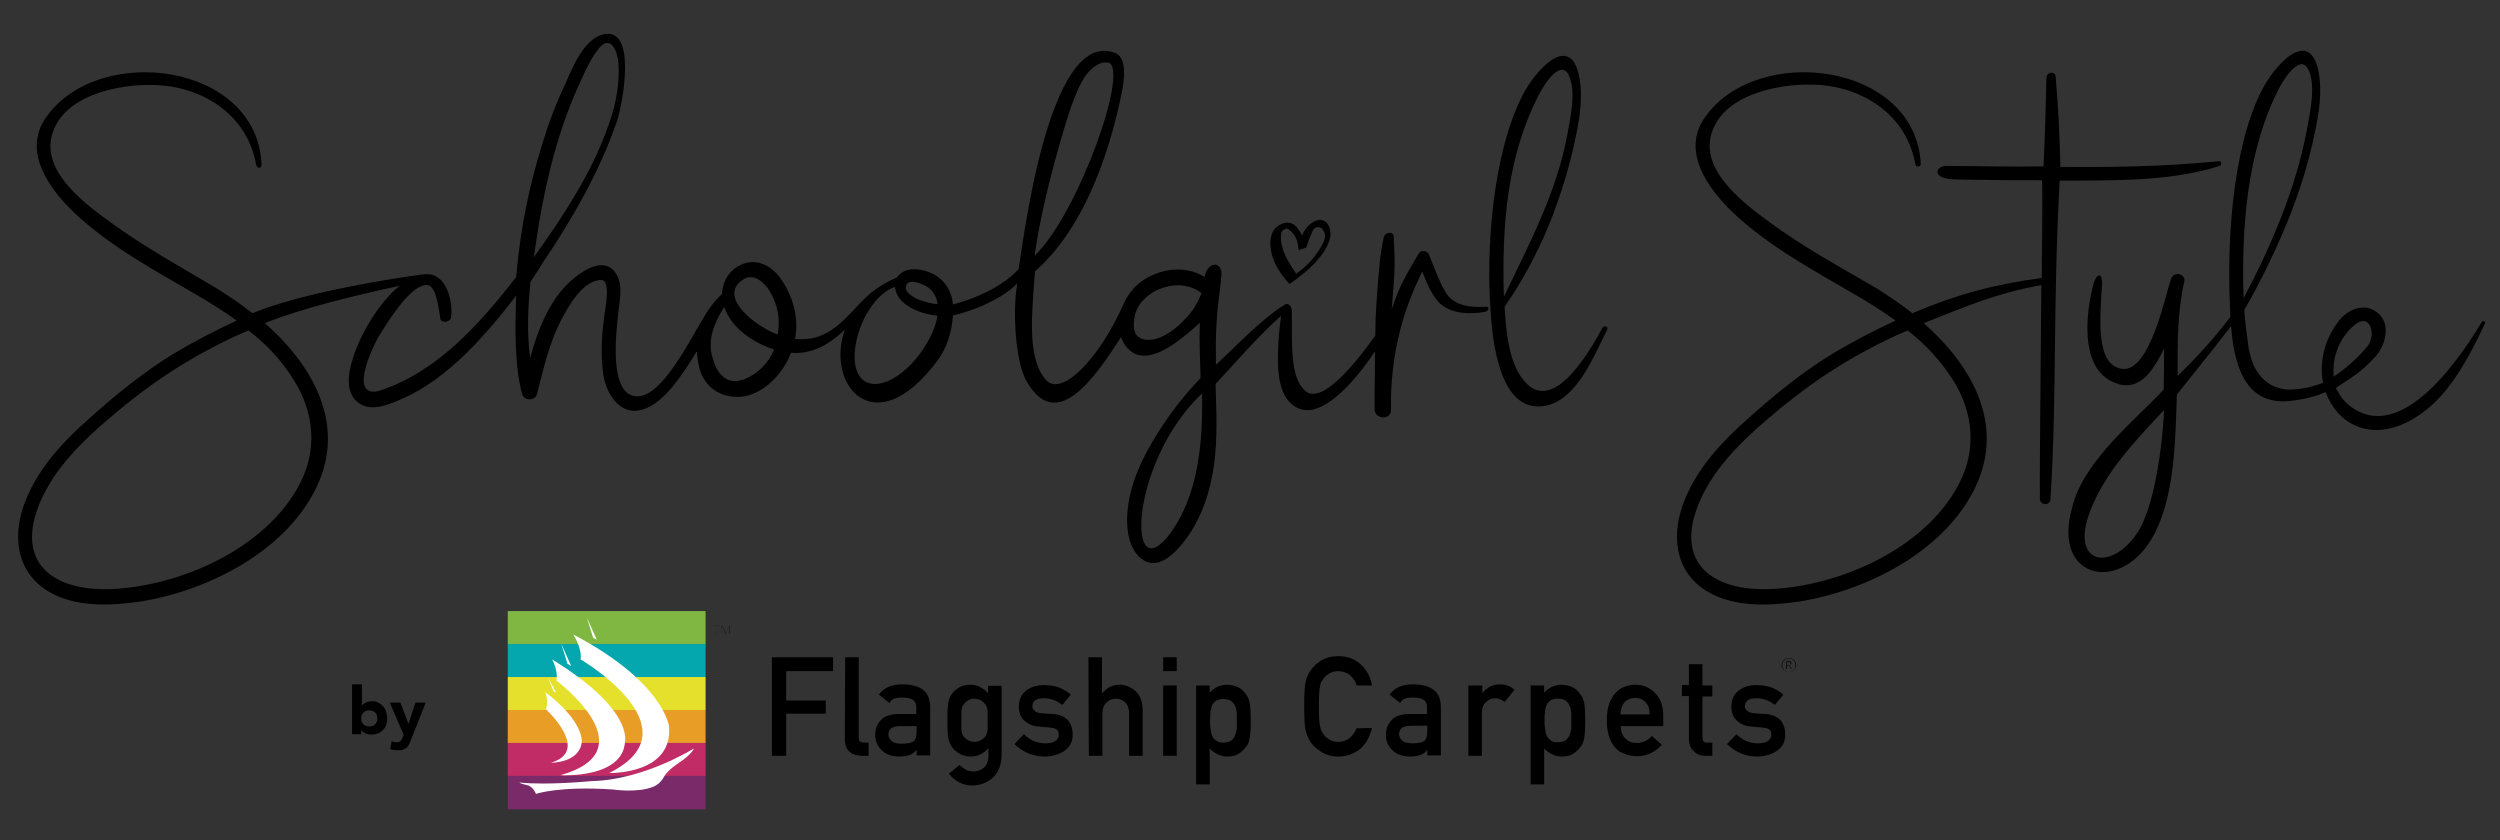 <?xml version="1.0" encoding="utf-8"?>
<!-- Generator: Adobe Illustrator 27.9.0, SVG Export Plug-In . SVG Version: 6.00 Build 0)  -->
<svg version="1.1" id="Layer_1" xmlns="http://www.w3.org/2000/svg" xmlns:xlink="http://www.w3.org/1999/xlink" x="0px" y="0px"
	 viewBox="0 0 682.4 229.3" style="enable-background:new 0 0 682.4 229.3;" xml:space="preserve">
<rect x="0" y="0" width="682.4" height="229.3" fill="#333333" stroke="none"/>
<style type="text/css">
	.st0{fill:#1C1A1A;}
	.st1{fill:#7FB742;}
	.st2{fill:#05A7AE;}
	.st3{fill:#E4E02B;}
	.st4{fill:#E79D26;}
	.st5{fill:#C12C66;}
	.st6{fill:#7A2A69;}
	.st7{fill:#FFFFFF;}
</style>
<g>
	<g>
		<path d="M405.5,83.7c-3.6,0.3-8.5,0-10.9-3.9c-1.8-3-3.2-7-4.5-10.2c-0.4-1.2-2.2-1.6-2.9-0.3c-3.2,5.4-5.4,9.1-7.3,15.1
			c0.6-9.1,1.1-10,0.5-20c-0.1-1.2-2.3-1.2-2.7,0.4c-1,4.6-1.4,9.2-2,18.2c-0.2,2.8-0.3,5.7-0.3,8.6c-5.6,7.9-14.7,19-19.1,15.1
			c-4.5-3.9-3.5-14-3.7-22.1c-0.2-1.3-1.1-1.9-1.8-1.5c0,0,0,0,0,0c-5.7,3.3-14,11.9-18.9,16.5c-0.1-6.8,0-12.1,0.9-19
			c0.3-2.1,0.4-3.9,0.6-5.5c0.3-3.6-3.4-4-4.5,0c-0.1,0.5,0,0-0.1,0.5c-5.7-3.6-13.7-2.2-18.8,2.5c-1.3,1.4-2.4,2.9-3.1,4.4
			c0,0,0,0,0,0c-0.1,0.1-0.1,0.2-0.2,0.4c0,0.1-0.1,0.2-0.1,0.3c-6.7,14.9-16.9,25.4-21.2,20.4c-5.3-6.2-3.6-18.9-2.9-29.5
			c16.3-14.3,22-40.7,23.7-48.8c0.6-3.1,1.6-9.4-1.7-10.8C285.8,7,279,68.9,278,73.5c-2.9,3.2-8.8,7.2-17.9,9.6
			c-0.3-4.7-3.8-9.2-10.2-9.6c-2.4-0.1-4.1,0.8-5,2.2c-0.1,0-0.1,0-0.2,0.1c-3.7,1.6-6.6,3.6-8.9,5.9c0,0,0,0,0,0
			c0,0-0.1,0.1-0.1,0.1c-0.3,0.3-0.5,0.6-0.8,0.8c-5.3,5.7-9.7,10.8-17.9,9.9c1.1-5.5-0.4-11.2-3.6-16c-2.4-3.8-6.9-6.3-11.2-4.2
			c-3.1,1.4-5,4.5-5.1,7.9c-2.1,2-3.8,4.2-5.3,7c0,0-0.1,0.1-0.1,0.1c-3.3,5.3-10.8,20.7-17.6,20.9c-8,0.1-6-16.9-5.3-23.1
			c0.4-3.5,1.4-7.9-1-10.9c-2.2-2.9-5.8-1.8-8.4-0.2c-8.3,5-12.1,14.4-14.7,23.7c-0.9-6.8-0.6-13.9,0.1-20.8
			c1.1-1.7,2.3-3.3,3.3-5.1c8.1-12,15.6-25,20.3-38.7c1.5-4.4,5.8-26.6-4.2-23.6c-5,1.5-8.1,9.3-9.9,13.4c-2.4,5.1-4.4,10.2-6,15.5
			c-3.9,12.3-6.3,24.2-7.4,37.2c-9.9,12.8-21.9,26.3-37.8,31.2c-8.1,1.6-1.1-13,0.9-16c2.5-3.9,8.3-13.2,12.6-13
			c2.7,0.1,3.3,7.9,3.6,9.2c0.2,1.3,2.7,1,2.9-0.3c0.6-3.5-0.8-12.7-7.5-11.8c-0.1,0-0.1,0-0.2,0c-12.7,1.7-34.5,5.6-46.5,10.6
			c-3.1-2.5-6.5-4.7-9.6-6.7C49.6,73,39.5,67.5,30.2,60.7C23.4,55.8,12,47.4,14,37.6c2.5-11.5,18.2-14.7,28-14.4
			c11.9,0.2,25.3,7.1,27.9,21.7c0.3,1.3,1.5,1.1,1.5,0C70.2,17.1,26.9,11.6,12.6,32c-6.6,9.3,0.8,19.5,7.7,26.1
			c9.8,9.2,21.9,15.7,33.4,22.4c3.8,2.2,7.4,4.5,10.9,7c-5.8,2.7-11.4,5.6-16.8,8.8c-8.4,5.1-16.2,11.4-23.5,18
			c-6.9,6-13.6,13.3-17.1,21.8c-4,9.4-3.1,19.9,6.1,25.4c7.3,4.3,16.8,3.9,25,2.7c18.9-3,41-14.3,48.8-32.8
			c7-16.7-2.3-32.2-14.8-43.2c10.2-4.1,24.8-7.6,36.8-10.2C103,82.9,98,92.1,96.3,97.9c-1.3,4-2.2,9.7,1.9,12.3
			c3.6,2.3,8.5,0,11.9-1.5c12.4-5.5,22.7-17.5,30.8-28c-0.3,8.5-0.5,19,1.6,26.8c0.6,2,3.6,2,4.1,0c1.7-6.7,3.2-13.4,6.3-19.6
			c2.2-4.2,5.9-11.1,11-11.5c3.1-0.3,1.2,8.4,1,10.1c-0.6,4.9-1,9.5-0.3,15.2c0.6,5.4,4.4,11.5,10,10.3c6.1-1.2,11.4-9.2,15.6-16.1
			c0.1,1.5,0.3,3,0.7,4.6c1.5,5.6,6.5,8.5,12.1,7.7c5.7-0.9,10.7-6.3,12.7-11.4c0.1-0.1,0.2-0.3,0.2-0.5c5.8,0.5,10.6-2.4,14.7-6.3
			c-5.4,15.2,8.3,31.4,25.3,8.4c2.4-3.1,4-7.9,4.2-12.3c9.6-2.2,16.2-7,17.6-8.8c-1.4,7.1-0.6,21.9,2.7,27.1
			c8,13.4,17.9-0.4,25.6-12.4c0.6,1.8,1.7,3.3,3.3,4.3c4.6,2.7,11.1-2.2,14.4-4.9c1.3-1,2.6-2.2,3.8-3.3c-0.2,5.1,0.1,10,0.2,15.1
			c-5.3,5.5-9.8,11.6-13.5,18c-3.4,5.9-6,12.1-6.5,19c-0.3,4.3,0.4,10.1,4.4,12.7c4.4,2.8,9.1-2.4,11.4-5.5
			c4.5-5.9,6.9-13.3,7.9-20.7c1-8,0.6-13.9,0.4-21.9c4.7-5,12.2-13.7,17.9-18.6c-0.4,2.9-0.7,5.5-0.8,8.3c-0.2,5.2-0.5,13.8,5,16.7
			c6.5,3.6,15.6-6.5,21.4-15.3c0,3.9,0,7.9-0.1,11.8c0,1.4,0,2.7,0,4.1c0.2,2.8,4.6,2.9,4.5,0c-0.2-7.1,0.7-14.9,2.5-21.7
			c1.4-5.6,3.5-10.8,6-16c1.2,3,2.4,6.1,4.6,8.5c3.1,3.1,8.5,3.3,12.6,2.5C406.7,84.7,406.5,83.6,405.5,83.7z M292.6,28.5
			c1.5-3.8,3.1-8.6,6.9-10.8c1-0.6,2-0.8,3.1-0.6c5.7,1.9-8.4,41.5-20.2,52.7C284.7,53,291.5,31.4,292.6,28.5z M147.2,60.5
			c2.3-13.4,5.7-26.5,11.5-38.8c1.3-2.9,2.7-5.9,4.7-8.4c3.2-4,5.1,0.5,5.4,3.8c0.4,5.5-0.6,11-2.4,16.2
			c-4.5,13.3-12.5,25.6-20.7,36.9C146.2,66.8,146.7,63.7,147.2,60.5z M80.3,103.9c5.5,8.8,6.4,19.1,1.4,28.4
			c-9.2,17.5-32.5,27.7-51.4,28.5c-5.9,0.2-12.8-0.6-17.5-4.7c-8.6-7.8-1.7-21.6,4-28.8c4.7-6.1,10.8-11.3,16.7-16.2
			c7.3-5.9,14.8-11.1,23.1-15.5c3.7-2,7.4-3.8,11.2-5.4C72.7,93.9,76.9,98.4,80.3,103.9z M202.9,103.6c-4.9,1.7-7.4-2-8.5-6.3
			c-1-3.6-0.1-7.2,1.5-10.3c0.5-1.2,1.2-2.2,1.8-3.2c1.9,5.8,8,9.8,13.6,11.6C209.8,99,207,102.1,202.9,103.6z M212.3,91.3
			c-5.4-1.8-17-10.3-9.3-15.1c2.8-1.7,5.6,0.9,7,3.1C212.3,83.1,213,86.9,212.3,91.3z M239.3,104.8c-11,0.6-5.5-22.8,5-26.5
			c0.1,1.4,0.8,2.9,2.2,4.2c2.5,2.2,5.9,3.3,9.4,3.7C254.7,93.7,246.6,104.2,239.3,104.8z M251.7,82.1c-1.4-0.4-5.3-2.2-4.3-4.3
			c0.9-2,4.7-0.1,5.7,0.5c1.6,1,2.6,2.8,2.8,4.7C254.5,82.9,253.1,82.6,251.7,82.1z M322.8,87.8c-2.4,2.5-6.7,5.5-10.2,4.9
			c-3-0.5-3.2-2.8-3.1-4.7c0.1-1.7,0.5-3.1,1.3-4.4c0.1-0.2,0.2-0.4,0.3-0.5c0.3-0.5,0.7-0.9,1.2-1.4c3.1-3.3,10.2-5.8,15.7-1.7
			C326.3,84.1,324.8,85.8,322.8,87.8z M319.8,145.1c-12.5,17.3-11.7-18.8,8.3-37.7C328.4,120.2,327.2,134.5,319.8,145.1z"/>
		<path d="M437.4,89.5c-2.8,5.1-12.7,23.2-20.7,15.2c-5-5-5.6-14.6-6-20.8c0-0.1,0-0.1,0-0.2c4.7-6.7,8.7-14.2,11.9-21.8
			c3.2-7.9,5.8-16.1,7.5-24.5c1.1-5.3,2-10.9,1-16.3c-2.4-12.6-12.1-2-15.7,5.3c-8.1,16.2-9.8,42.3-8.5,58.8
			c0.5,7.9,2.4,27,14.1,25.7c9.4-1.1,14.1-14,17.7-20.9C439.1,89.1,437.9,88.7,437.4,89.5z M420.4,25.2c1-1.8,3.1-5.2,5.2-6
			c1.1-0.5,1.9,0.1,2.5,1.1c2.3,4.5,0.5,12-0.3,16.5c-2.9,15.8-10.5,30-17.3,44.2C409.9,61.3,411.4,42.2,420.4,25.2z"/>
		<path d="M605.9,45.3c0.6-0.2,0.5-1.4-0.2-1.3c-16.4,1.6-29.8,1.6-43.3,1.6c-0.2-8.7-0.5-15.6-1.3-24.8c-0.2-1.5-2.4-1.1-2.5,0.3
			c-0.2,8.1-0.4,16.2-0.8,24.3c-10,0.2-16.9-0.1-26.6-0.1c-2.8,0-4.4,3.6,2.9,3.7c11.1,0.2,15.1,0.2,23.3,0.2
			c0.1,0,0.1,11.8-0.1,26.7c-0.1,0-0.1,0-0.2,0c-12.7,1.7-23.2,4.5-35.1,9.6c-3.1-2.5-6.5-4.7-9.6-6.7c-9.9-5.8-20.1-11.3-29.3-18.1
			c-6.8-5-18.2-13.4-16.2-23.2c2.5-11.5,18.2-14.7,28-14.4c11.9,0.2,25.3,7.1,27.9,21.7c0.3,1.1,1.5,0.6,1.5,0
			c-1.3-27.7-44.6-33.2-58.9-12.8c-6.6,9.3,0.8,19.5,7.7,26.1c9.8,9.2,21.9,15.7,33.4,22.4c3.8,2.2,7.4,4.5,10.9,7
			c-5.8,2.7-11.4,5.6-16.8,8.8c-8.4,5.1-16.2,11.4-23.5,18c-6.9,6-13.6,13.3-17.1,21.8c-4,9.4-3.1,19.9,6.1,25.4
			c7.3,4.3,16.8,3.9,25,2.7c18.9-3,41-14.3,48.8-32.8c7-16.7-2.3-32.2-14.8-43.2c12.2-4.8,19.3-8,32.1-10.4
			c-0.2,24.1-0.5,55.2-0.4,58.3c0,1.9,2.8,2.1,2.9,0.1c1.8-29.1,0.6-51.2,2.5-86.9c1.4,0,2.9,0,4.4,0
			C579.8,49.2,593.1,49.3,605.9,45.3z M533.2,103.9c5.5,8.8,6.4,19.1,1.4,28.4c-9.2,17.5-32.5,27.7-51.4,28.5
			c-5.9,0.2-12.8-0.6-17.5-4.7c-8.6-7.8-1.7-21.6,4-28.8c4.7-6.1,10.8-11.3,16.7-16.2c7.3-5.9,14.8-11.1,23.1-15.5
			c3.7-2,7.4-3.8,11.2-5.4C525.5,93.9,529.7,98.4,533.2,103.9z"/>
		<path d="M677.3,88.1c-4.1,6.8-21.6,34.9-36.5,22.2c-0.9-0.8-1.9-1.9-3.2-4.4c6.2-4,7.8-5.3,10.8-8.6c2.8-3,4.3-9,0.6-11.9
			c-3.6-3-8.2-0.9-10.6,2.2c-4.2,5.4-5.3,11.6-4.3,16.9c-2.4,0.9-5,1.6-7.9,1.8c-5.1,0.4-9.2-2.1-11.3-7.2c-0.5-1.3-0.8-2.6-1.1-4
			c-0.4-2.8-1-7.3-1.2-10.5c4.5-7.7,8.7-16.6,11.8-24.1c3.2-7.9,5.8-16.1,7.5-24.5c1.1-5.3,2-10.9,1-16.3c-2.4-12.6-12.1-2-15.7,5.3
			c-8.1,16.2-9.3,42.2-8.5,58.8c0,0.8,0.1,1.7,0.1,2.7c-3.8,5.1-8.9,10.8-14.4,16.1c0-8.5-0.1-17.5,1.8-25.6
			c0.6-2.3-2.8-3.1-3.6-0.9c-1.5,4.3-5.7,25.3-13.2,24.6c-7.4-0.8-6.2-13.6-5.7-22c0.5-4.9-1.5-4.2-2.3-1
			c-2.6,9.9-3.1,23.7,6.2,26.9c3.9,1.6,7.2-0.4,9.3-3.1c1.6-2.1,2.8-4.2,3.8-6.4c0,3.8,0,7.5-0.1,11.2c-6.5,7.3-22.1,19.4-25,32.3
			c-5.7,19.8,13.9,23.9,22.6,6.9c5.5-10.8,5.6-26.1,6-37.8C603.2,96.5,606.7,92,609,89c0.7,9.3,3.2,22.1,16.5,20.4
			c4-0.5,7-1.3,9.3-2.4c3,8.4,11.8,13.7,22.7,8c9.1-4.7,14.9-14.1,20.8-26.7C678.6,87.7,677.6,87.3,677.3,88.1z M583.3,145.6
			c-7.2,10.6-18.3,8.4-12.8-6c4.1-10.8,12.4-19.3,20.2-27.7C590.2,123.2,587.7,139.3,583.3,145.6z M622.3,23.7c1-1.8,3.1-5.2,5.2-6
			c1.1-0.5,1.9,0.1,2.5,1.1c2.3,4.5,0.5,12-0.3,16.5c-2.9,15.8-9.7,31.8-17.3,46.1C611.8,61.7,613.4,40.7,622.3,23.7z M642.7,88.7
			c4.2-3.5,5.9,2.4,3.7,5.6c-2.5,3.1-5.7,6-9.4,8.5C636.4,95.9,639.9,91,642.7,88.7z"/>
	</g>
	<g>
		<g>
			<path d="M351.7,76.7c-1.3-1.5-2.1-2.6-2.9-4.3c-0.7-1.4-1.2-2.8-1.5-4.4c-0.2-1-0.2-2.1,0-3.1c0.3-1.1,0.7-2.2,1.7-2.9
				c0.4-0.3,0.7-0.5,1.1-0.6c0.9-0.4,1.4-0.4,2.1-0.1c0.9,0.3,1.3,0.8,1.9,1.5c0.5,0.6,0.9,1.3,1.2,2c0,0.1,0.1,0.2,0.2,0.3
				c0.1-0.2,0.2-0.4,0.2-0.5c0.3-0.8,0.7-1.6,1.3-2.3c0.7-0.8,1.4-1.4,2.4-1.8c1-0.4,1.8-0.2,2.5,0.6c0.5,0.6,0.7,1.2,0.8,2
				c0.2,1.2-0.1,2.3-0.5,3.4c-0.6,1.4-1.4,2.6-2.3,3.7c-1.6,2-3.5,3.7-5.5,5.2c-0.8,0.6-1.6,1.1-2.4,1.7
				C352,77.1,351.7,76.7,351.7,76.7z M362.1,64.1c0-0.9-0.7-1.8-0.7-1.8l0,0c-0.8-1.2-2.6-1.1-3.3,0.2c-0.1,0.2-0.2,0.5-0.3,0.7
				c-0.5,1.1-0.7,1.6-1.1,2.7c-0.1,0.4-0.2,0.7-0.4,1.2c-0.7,0.2-0.3,0.1-0.7,0.2c-0.4,0.1-0.7,0.2-0.7,0.2s-0.1-0.7-0.1-0.9
				c-0.1-0.5-0.2-0.9-0.4-1.3c-0.4-0.9-0.8-1.8-1.5-2.4c-0.3-0.3-0.6-0.5-0.9-0.6c-1.2-0.6-2.6,0.2-2.8,1.4
				c-0.1,0.7-0.1,1.5,0.1,2.2c0.4,2.8,1.5,4.7,3,7.1c0.5,0.8,0.7,1.2,1.4,2.1c0,0,0,0,0,0c2.4-1.6,4.5-3.6,6.2-6
				c0.8-1.2,1-1.5,1.7-3C361.6,66,362.1,65.1,362.1,64.1z"/>
			<path d="M352.1,77.5l-0.2-0.1c-0.1,0-0.1,0-0.3-0.3l-0.2-0.2c-1.2-1.5-2.1-2.6-3-4.3c-0.8-1.5-1.3-3-1.5-4.5
				c-0.2-1.2-0.2-2.3,0-3.2c0.3-1.5,0.9-2.5,1.8-3.1c0.4-0.3,0.7-0.5,1.2-0.7c0.9-0.4,1.6-0.4,2.4-0.2c1.1,0.3,1.5,0.9,2.1,1.7
				c0.4,0.5,0.7,1,1,1.7c0.3-0.7,0.7-1.5,1.3-2.2c0.8-0.9,1.5-1.5,2.6-1.9c1.1-0.4,2.1-0.2,2.9,0.7c0.5,0.6,0.8,1.3,0.9,2.1
				c0.2,1.1,0,2.3-0.6,3.6c-0.5,1.3-1.3,2.5-2.4,3.8c-1.5,1.9-3.4,3.6-5.6,5.3c-0.5,0.4-1.1,0.8-1.6,1.2c-0.3,0.2-0.5,0.4-0.8,0.5
				L352.1,77.5z M352,76.5c0,0,0.1,0.1,0.1,0.1c0.2-0.1,0.3-0.2,0.5-0.3c0.3-0.2,0.7-0.5,1-0.7l-0.2-0.3c-0.6-0.8-0.8-1.2-1.2-1.8
				l-0.2-0.3c-1.5-2.4-2.6-4.3-3-7.3c-0.1-0.8-0.2-1.6-0.1-2.3c0.1-0.7,0.6-1.4,1.3-1.7c0.7-0.3,1.4-0.3,2.1,0
				c0.3,0.2,0.7,0.4,1,0.7c0.8,0.8,1.2,1.7,1.6,2.6c0.2,0.5,0.3,0.9,0.4,1.4c0,0.1,0,0.3,0.1,0.5c0.1,0,0.2-0.1,0.3-0.1l0.5-0.2
				c0.1-0.4,0.2-0.7,0.3-1c0.3-0.9,0.5-1.4,0.8-2l0.3-0.7c0.1-0.3,0.2-0.5,0.4-0.8c0.1-0.2,0.2-0.3,0.3-0.5
				c-0.3,0.2-0.5,0.5-0.8,0.8c-0.6,0.7-1,1.5-1.3,2.2l-0.5,1.2l-0.4-0.8c0-0.1-0.1-0.1-0.1-0.2c-0.4-0.8-0.7-1.4-1.2-2
				c-0.6-0.8-0.9-1.2-1.7-1.4c-0.6-0.2-1.1-0.2-1.9,0.1c-0.5,0.2-0.7,0.3-1,0.6c-0.7,0.5-1.2,1.4-1.5,2.7c-0.2,0.9-0.2,1.8,0,2.9
				c0.2,1.4,0.7,2.9,1.4,4.3C350,74,350.8,75,352,76.5L352,76.5z M351.3,62.4c-0.2,0-0.5,0.1-0.7,0.2c-0.5,0.2-0.8,0.7-0.9,1.2
				c-0.1,0.7-0.1,1.4,0,2.1c0.4,2.8,1.5,4.7,2.9,7l0.2,0.3c0.4,0.6,0.6,0.9,1,1.5c2.3-1.6,4.3-3.5,5.8-5.8c0.8-1.1,1-1.5,1.7-2.9
				c0,0,0.4-0.9,0.4-1.7c0-0.7-0.6-1.6-0.6-1.6c-0.3-0.5-0.8-0.7-1.4-0.7c-0.5,0-1,0.3-1.3,0.8c-0.1,0.2-0.2,0.4-0.3,0.7l-0.3,0.7
				c-0.3,0.7-0.5,1.1-0.8,2c-0.1,0.4-0.2,0.7-0.4,1.2l-0.1,0.2l-0.9,0.3c-0.3,0.1-0.7,0.2-0.7,0.2l-0.4,0.2l-0.1-0.5
				c0,0-0.1-0.8-0.1-0.9c-0.1-0.5-0.2-0.9-0.3-1.3c-0.3-0.8-0.7-1.6-1.4-2.3c-0.3-0.2-0.5-0.4-0.8-0.6
				C351.7,62.4,351.5,62.4,351.3,62.4z M362.3,65.5c-0.1,0.4-0.3,0.7-0.3,0.8c-0.7,1.4-1,1.8-1.8,3c-0.2,0.2-0.3,0.5-0.5,0.7
				c1-1.2,1.7-2.4,2.2-3.6C362.1,66,362.2,65.7,362.3,65.5z M359.8,61.1c0.8,0,1.5,0.4,1.9,1c0,0,0.8,1.1,0.8,2.1
				c0,0.2,0,0.5-0.1,0.7c0.1-0.6,0.1-1.1,0-1.7c-0.1-0.8-0.3-1.3-0.7-1.8c-0.6-0.7-1.2-0.8-2.1-0.5c-0.4,0.1-0.7,0.3-1,0.5
				c0.3-0.2,0.7-0.3,1-0.3C359.7,61.1,359.8,61.1,359.8,61.1z"/>
		</g>
	</g>
</g>
<path d="M210.7,179.4h16.7v3.8h-12.8v8h10.8v3.6h-10.8v11.5h-3.9V179.4z"/>
<path d="M230.7,179.4h3.7v22c0,0.9,0.5,1.3,1.4,1.3h1.3v3.6h-1.7c-1.4,0-2.5-0.3-3.4-1c-0.9-0.7-1.4-1.9-1.4-3.6L230.7,179.4
	L230.7,179.4z"/>
<path d="M250.2,204.6L250.2,204.6c-0.4,0.7-1,1.1-1.7,1.4s-1.7,0.5-3,0.5c-2.1,0-3.7-0.6-4.8-1.7c-1.2-1.1-1.8-2.5-1.8-4.2
	c0-1.6,0.5-2.9,1.5-4s2.5-1.6,4.5-1.7h5.2v-2c0-1.7-1.2-2.5-3.8-2.5c-0.9,0-1.7,0.1-2.2,0.3c-0.6,0.2-1,0.6-1.3,1.2l-2.9-2.3
	c1.4-1.9,3.5-2.8,6.3-2.8c2.3,0,4.2,0.4,5.6,1.4c1.4,1,2.1,2.6,2.1,4.9v13.1h-3.7C250.2,206.2,250.2,204.6,250.2,204.6z
	 M250.2,198.2h-4.5c-2.2,0-3.2,0.8-3.2,2.3c0,0.7,0.3,1.2,0.8,1.7s1.4,0.8,2.7,0.8c1.6,0,2.7-0.2,3.3-0.6c0.6-0.4,0.9-1.3,0.9-2.8
	C250.2,199.6,250.2,198.2,250.2,198.2z"/>
<path d="M269.7,204.3c-1.2,1.4-2.8,2.2-4.8,2.2c-1.2,0-2.2-0.3-3-0.8c-0.8-0.5-1.5-1-1.9-1.6c-0.5-0.6-0.8-1.4-1.1-2.3
	c-0.2-0.9-0.3-2.6-0.3-5.1c0-2.6,0.1-4.3,0.3-5.2c0.2-0.9,0.6-1.7,1.1-2.3c0.4-0.6,1.1-1.1,1.9-1.6c0.8-0.5,1.8-0.7,3-0.7
	c1.8,0,3.4,0.8,4.8,2.3v-2h3.7v18.7c0,2.9-0.9,5-2.4,6.4c-1.6,1.4-3.5,2.1-5.6,2.1c-2.5,0-4.7-1.1-6.4-3.2l2.9-2.4
	c0.5,0.5,1,0.8,1.6,1.2c0.6,0.4,1.3,0.5,2,0.6c1.3,0,2.3-0.4,3.1-1.1c0.8-0.7,1.2-1.8,1.2-3.1v-2.1H269.7z M262.4,196.7
	c0,1.5,0,2.5,0.1,3c0.1,0.6,0.3,1.1,0.6,1.4c0.3,0.3,0.6,0.7,1.1,0.9c0.5,0.3,1.1,0.5,1.8,0.5c0.7,0,1.3-0.2,1.8-0.5
	s0.9-0.6,1.1-0.9c0.3-0.4,0.5-0.9,0.6-1.4c0.1-0.6,0.1-1.6,0.1-3c0-1.5,0-2.5-0.1-3.1c-0.1-0.6-0.3-1.1-0.6-1.4s-0.6-0.7-1.1-1
	s-1.1-0.4-1.8-0.5c-0.7,0-1.3,0.2-1.8,0.5s-0.9,0.7-1.1,1c-0.3,0.4-0.5,0.8-0.6,1.4C262.4,194.2,262.4,195.2,262.4,196.7z"/>
<path d="M279.5,200.4c1.5,1.6,3.5,2.5,5.9,2.5c1.1,0,2-0.2,2.6-0.6c0.7-0.4,1-1,1-1.8c0-0.7-0.2-1.2-0.6-1.4c-0.4-0.3-1-0.4-1.7-0.5
	l-3.3-0.3c-1.6-0.1-2.8-0.7-3.8-1.6s-1.5-2.2-1.5-3.8c0-2,0.7-3.4,2-4.4c1.3-1,2.9-1.5,4.9-1.5c0.9,0,1.6,0.1,2.3,0.2
	s1.3,0.3,1.9,0.5c1.1,0.5,2.2,1.1,3.1,1.9l-2.3,2.8c-0.7-0.5-1.5-1-2.3-1.3c-0.8-0.3-1.7-0.5-2.7-0.5c-1.2,0-2,0.2-2.5,0.6
	s-0.7,1-0.7,1.7c0,0.4,0.2,0.8,0.6,1.1c0.4,0.4,1,0.6,1.9,0.7l3.1,0.2c1.9,0.1,3.3,0.8,4.2,1.8c0.8,1,1.2,2.3,1.2,3.9
	c0,1.9-0.8,3.3-2.2,4.3c-1.4,1-3.3,1.6-5.5,1.6c-3,0-5.8-1.1-8.2-3.4L279.5,200.4z"/>
<path d="M297.1,179.4h3.7v9.8h0.1c1.2-1.5,2.8-2.3,4.8-2.3c1.5,0,2.9,0.6,4.2,1.7s1.9,2.8,2,5v12.7h-3.7v-11.4c0-1.3-0.3-2.4-1-3.1
	c-0.7-0.7-1.6-1.1-2.6-1.1s-2,0.4-2.6,1.1c-0.7,0.7-1.1,1.7-1.1,3.1v11.4h-3.7L297.1,179.4L297.1,179.4z"/>
<path d="M317.5,179.4h3.7v3.8h-3.7V179.4z M317.5,187.1h3.7v19.2h-3.7V187.1z"/>
<path d="M326.5,187.1h3.7v2c1.2-1.4,2.8-2.2,4.8-2.2c2.3,0.1,3.9,0.9,5,2.5c0.5,0.6,0.9,1.4,1.1,2.4c0.2,1,0.3,2.6,0.3,4.9
	s-0.1,3.9-0.3,4.9c-0.2,1-0.5,1.8-1.1,2.4c-0.5,0.7-1.2,1.3-2,1.8c-0.8,0.5-1.8,0.7-3,0.7c-1,0-1.8-0.2-2.6-0.6s-1.6-0.9-2.2-1.6
	v9.8h-3.7V187.1z M333.9,202.7c0.9,0,1.6-0.2,2.1-0.5c0.5-0.4,0.9-0.8,1.1-1.4c0.2-0.6,0.4-1.2,0.5-1.9c0-0.7,0-1.4,0-2.1
	c0-0.8,0-1.5,0-2.2c-0.1-0.7-0.2-1.4-0.5-1.9c-0.2-0.6-0.6-1-1.1-1.4c-0.5-0.3-1.2-0.5-2.1-0.5c-0.8,0-1.5,0.2-2,0.5
	c-0.5,0.4-0.9,0.8-1.1,1.4c-0.2,0.6-0.4,1.2-0.4,1.9c-0.1,0.7-0.1,1.4-0.1,2.2c0,0.7,0,1.4,0.1,2c0.1,0.7,0.2,1.4,0.4,1.9
	c0.2,0.6,0.6,1.1,1.1,1.4C332.4,202.5,333,202.7,333.9,202.7z"/>
<path d="M374.5,198.7c-0.6,2.5-1.7,4.4-3.3,5.8c-1.7,1.3-3.6,2-5.9,2c-2,0-3.8-0.6-5.1-1.6c-1.4-0.9-2.4-2-3-3.3
	c-0.2-0.4-0.4-0.8-0.5-1.2c-0.1-0.4-0.3-0.9-0.4-1.4c-0.2-1.1-0.3-3.2-0.3-6.2c0-3.1,0.1-5.2,0.3-6.3c0.2-1.1,0.5-1.9,0.9-2.6
	c0.6-1.2,1.6-2.4,3-3.3c1.4-1,3.1-1.5,5.1-1.5c2.5,0,4.6,0.8,6.2,2.3s2.6,3.4,3,5.7h-4.2c-0.3-1.1-0.9-2-1.8-2.8
	c-0.9-0.7-2-1.1-3.2-1.1c-0.9,0-1.7,0.2-2.4,0.6s-1.2,0.8-1.6,1.4c-0.5,0.6-0.9,1.3-1,2.2c-0.2,1-0.3,2.8-0.3,5.4
	c0,2.7,0.1,4.4,0.3,5.4c0.2,0.9,0.5,1.7,1,2.3c0.4,0.6,1,1,1.6,1.4c0.7,0.4,1.5,0.6,2.4,0.6c2.2,0,3.9-1.2,5-3.7L374.5,198.7
	L374.5,198.7z"/>
<path d="M389.6,204.6L389.6,204.6c-0.4,0.7-1,1.1-1.7,1.4s-1.7,0.5-3,0.5c-2.1,0-3.7-0.6-4.8-1.7c-1.2-1.1-1.8-2.5-1.8-4.2
	c0-1.6,0.5-2.9,1.5-4s2.5-1.6,4.5-1.7h5.2v-2c0-1.7-1.2-2.5-3.8-2.5c-0.9,0-1.7,0.1-2.2,0.3c-0.6,0.2-1,0.6-1.3,1.2l-2.9-2.3
	c1.4-1.9,3.5-2.8,6.3-2.8c2.3,0,4.2,0.4,5.6,1.4c1.4,1,2.1,2.6,2.1,4.9v13.1h-3.7V204.6z M389.6,198.1h-4.5c-2.2,0-3.2,0.8-3.2,2.3
	c0,0.7,0.3,1.2,0.8,1.7s1.4,0.8,2.7,0.8c1.6,0,2.7-0.2,3.3-0.6c0.6-0.4,0.9-1.3,0.9-2.8V198.1z"/>
<path d="M400.9,187.1h3.7v2h0.1c1.2-1.5,2.8-2.3,4.8-2.3c1.5,0,2.8,0.5,3.9,1.5l-2.7,3.3c-0.8-0.6-1.6-1-2.5-1c-1,0-1.8,0.3-2.5,1
	c-0.8,0.6-1.2,1.6-1.2,3.1v11.6h-3.7v-19.2H400.9z"/>
<path d="M417.8,187.1h3.7v2c1.2-1.4,2.8-2.2,4.8-2.2c2.3,0.1,3.9,0.9,5,2.5c0.5,0.6,0.9,1.4,1.1,2.4c0.2,1,0.3,2.6,0.3,4.9
	s-0.1,3.9-0.3,4.9s-0.5,1.8-1.1,2.4c-0.5,0.7-1.2,1.3-2,1.8c-0.8,0.5-1.8,0.7-3,0.7c-1,0-1.8-0.2-2.6-0.6c-0.8-0.4-1.6-0.9-2.2-1.6
	v9.8h-3.7V187.1z M425.2,202.6c0.9,0,1.6-0.2,2.1-0.5c0.5-0.4,0.9-0.8,1.1-1.4c0.2-0.6,0.4-1.2,0.5-1.9c0-0.7,0-1.4,0-2.1
	c0-0.8,0-1.5,0-2.2c-0.1-0.7-0.2-1.4-0.5-1.9c-0.2-0.6-0.6-1-1.1-1.4c-0.5-0.3-1.2-0.5-2.1-0.5c-0.8,0-1.5,0.2-2,0.5
	c-0.5,0.4-0.9,0.8-1.1,1.4c-0.2,0.6-0.4,1.2-0.4,1.9c-0.1,0.7-0.1,1.4-0.1,2.2c0,0.7,0,1.4,0.1,2c0.1,0.7,0.2,1.4,0.4,1.9
	c0.2,0.6,0.6,1,1.1,1.4C423.7,202.5,424.4,202.6,425.2,202.6z"/>
<path d="M442.4,198.1c0,1.5,0.4,2.7,1.3,3.5c0.8,0.8,1.8,1.2,3.1,1.2c1.5,0,2.9-0.6,4.1-1.9l2.7,2.4c-1.9,2.1-4.1,3.1-6.7,3.1
	c-1,0-1.9-0.1-2.9-0.4c-0.5-0.2-0.9-0.4-1.4-0.6s-0.9-0.5-1.3-0.9c-0.8-0.7-1.4-1.7-1.9-3c-0.5-1.2-0.8-2.8-0.8-4.8
	c0-1.9,0.2-3.5,0.7-4.7c0.5-1.3,1.1-2.3,1.8-3c0.7-0.8,1.6-1.3,2.5-1.6c0.9-0.3,1.8-0.5,2.7-0.5c2.1,0,3.9,0.7,5.4,2.2
	c1.5,1.4,2.2,3.4,2.3,5.9v3.2h-11.6V198.1z M450.3,195c0-1.5-0.4-2.6-1.2-3.4c-0.7-0.7-1.6-1.1-2.8-1.1s-2,0.4-2.8,1.1
	c-0.7,0.8-1.1,1.9-1.2,3.4H450.3z"/>
<path d="M461,181.3h3.7v5.8h2.7v3h-2.7v11.2c0,1,0.4,1.4,1.3,1.4h1.4v3.6h-1.9c-1.3,0-2.4-0.4-3.2-1.3c-0.9-0.8-1.3-2-1.3-3.5V190
	h-1.9v-3h1.9V181.3z"/>
<path d="M474,200.4c1.5,1.6,3.5,2.5,5.9,2.5c1.1,0,2-0.2,2.6-0.6c0.7-0.4,1-1,1-1.8c0-0.7-0.2-1.2-0.6-1.4c-0.4-0.3-1-0.4-1.7-0.5
	l-3.3-0.3c-1.6-0.1-2.8-0.7-3.8-1.6s-1.5-2.2-1.5-3.8c0-2,0.7-3.4,2-4.4c1.3-1,2.9-1.5,4.9-1.5c0.9,0,1.6,0.1,2.3,0.2
	c0.7,0.1,1.3,0.3,1.9,0.5c1.1,0.5,2.2,1.1,3.1,1.9l-2.3,2.8c-0.7-0.5-1.5-1-2.3-1.3c-0.8-0.3-1.7-0.5-2.7-0.5c-1.2,0-2,0.2-2.5,0.6
	s-0.7,1-0.7,1.7c0,0.4,0.2,0.8,0.6,1.1c0.4,0.4,1,0.6,1.9,0.7l3.1,0.2c1.9,0.1,3.3,0.8,4.2,1.8c0.8,1,1.2,2.3,1.2,3.9
	c0,1.9-0.8,3.3-2.2,4.3s-3.3,1.6-5.5,1.6c-3,0-5.8-1.1-8.2-3.4L474,200.4z"/>
<g>
	<path d="M486.3,181.6c0-0.3,0.1-0.5,0.2-0.8c0.1-0.2,0.2-0.4,0.4-0.6c0.2-0.2,0.4-0.3,0.6-0.4s0.5-0.1,0.8-0.1c0.3,0,0.5,0,0.8,0.1
		c0.2,0.1,0.4,0.2,0.6,0.4s0.3,0.4,0.4,0.6s0.2,0.5,0.2,0.8s-0.1,0.5-0.2,0.7c-0.1,0.2-0.2,0.4-0.4,0.6c-0.2,0.2-0.4,0.3-0.6,0.4
		s-0.5,0.1-0.8,0.1c-0.3,0-0.5,0-0.8-0.1c-0.2-0.1-0.4-0.2-0.6-0.4c-0.2-0.2-0.3-0.4-0.4-0.6C486.3,182.1,486.3,181.9,486.3,181.6z
		 M486.5,181.6c0,0.2,0,0.5,0.1,0.7s0.2,0.4,0.4,0.6c0.2,0.2,0.3,0.3,0.6,0.4c0.2,0.1,0.4,0.1,0.7,0.1c0.2,0,0.5,0,0.7-0.1
		c0.2-0.1,0.4-0.2,0.6-0.4c0.2-0.2,0.3-0.3,0.4-0.6c0.1-0.3,0.1-0.4,0.1-0.7c0-0.3,0-0.5-0.1-0.7s-0.2-0.4-0.4-0.6
		c-0.2-0.2-0.3-0.3-0.6-0.4c-0.2-0.1-0.4-0.1-0.7-0.1c-0.2,0-0.5,0-0.7,0.1c-0.2,0.1-0.4,0.2-0.6,0.4c-0.2,0.2-0.3,0.3-0.4,0.6
		C486.5,181.1,486.5,181.4,486.5,181.6z M488.9,182.6l-0.6-0.9h-0.5v0.9h-0.2v-2.1h0.7c0.2,0,0.4,0,0.5,0.1s0.2,0.2,0.2,0.4
		c0,0.2-0.1,0.3-0.2,0.4s-0.3,0.1-0.4,0.2l0.7,1H488.9z M488.8,181.1c0-0.2-0.1-0.3-0.2-0.3c-0.1-0.1-0.2-0.1-0.4-0.1h-0.4v0.9h0.4
		c0.2,0,0.4,0,0.5-0.1C488.7,181.4,488.8,181.3,488.8,181.1z"/>
</g>
<g>
	<g>
		<path class="st0" d="M195.7,170.9v2.1h-0.1L195.7,170.9h-0.8v-0.1h1.5v0.1C196.4,170.9,195.7,170.9,195.7,170.9z M199,173v-2.1
			l0,0l-0.9,2.1H198l-0.9-2.1l0,0v2.1H197v-2.2h0.2l0.9,2l0.9-2h0.2v2.2H199z"/>
	</g>
	<g>
		<rect x="138.6" y="166.8" class="st1" width="54" height="9"/>
		<rect x="138.6" y="175.8" class="st2" width="54" height="9"/>
		<rect x="138.6" y="184.8" class="st3" width="54" height="9"/>
		<rect x="138.6" y="193.8" class="st4" width="54" height="9"/>
		<rect x="138.6" y="202.8" class="st5" width="54" height="9"/>
		<rect x="138.6" y="211.8" class="st6" width="54" height="9.1"/>
	</g>
	<g>
		<path class="st7" d="M150.7,180c0,0,1.7,2.9,1.2,5.8c0,0,25.4,18.9,1.1,25.8c0,0,17.1,1,17.6-9.2
			C170.5,202.4,173.2,193.8,150.7,180z"/>
		<path class="st7" d="M148.8,188.9c0,0,1.1,2.7,0.2,4.7c0,0,12.4,11.3,1.4,14.6c0,0,7.7,0.1,8.4-5.6
			C158.8,202.5,159.6,197.1,148.8,188.9z"/>
		<path class="st7" d="M156.5,173.2c0,0,2.4,3.7,2,6.8c0,0,32.1,18.9,7.8,31c0,0,17.6,0.5,16.3-12.9
			C182.6,198.2,181.1,186.1,156.5,173.2z"/>
		<polygon class="st7" points="151.8,189 149.5,184.8 151.1,188.7 		"/>
		<polygon class="st7" points="162.9,174.6 160.2,168.6 161.9,174.1 		"/>
		<polygon class="st7" points="155.9,181.8 153.2,175.7 154.9,181.2 		"/>
		<path class="st7" d="M189.4,204.3c0,0-13.7,8.6-27.8,8.9c0,0-12.1,1.2-19.8,0.4c0,0-0.2,0.2,2.4,0.8c0,0,1.3,0.4,2.1,2.3
			c0,0,6.3-2.2,21-1.2c0,0,6.6,1,10.9-0.7c0,0,1.9-0.6,3-2.7c0,0,0.7-1.5,3.3-3.3C184.5,208.7,188.5,206.4,189.4,204.3z"/>
	</g>
</g>
<g>
	<path d="M96.1,186.8h2.7v5.8h0c0.3-0.4,0.7-0.7,1.2-0.9c0.5-0.2,1-0.3,1.6-0.3c0.6,0,1.2,0.1,1.7,0.4c0.5,0.3,0.9,0.6,1.3,1
		c0.3,0.4,0.6,0.9,0.8,1.5c0.2,0.6,0.3,1.1,0.3,1.8c0,0.7-0.1,1.3-0.3,1.8c-0.2,0.6-0.5,1-0.9,1.4c-0.4,0.4-0.8,0.7-1.4,0.9
		s-1.1,0.3-1.8,0.3c-0.3,0-0.6,0-0.9-0.1s-0.5-0.2-0.8-0.3c-0.2-0.1-0.4-0.3-0.6-0.4s-0.3-0.3-0.4-0.5h0v1.2h-2.5V186.8z
		 M98.6,196.1c0,0.7,0.2,1.2,0.6,1.6c0.4,0.4,0.9,0.6,1.6,0.6s1.2-0.2,1.6-0.6c0.4-0.4,0.6-0.9,0.6-1.6s-0.2-1.2-0.6-1.6
		c-0.4-0.4-0.9-0.6-1.6-0.6s-1.2,0.2-1.6,0.6C98.8,194.9,98.6,195.4,98.6,196.1z"/>
	<path d="M112.2,201.9c-0.2,0.5-0.4,0.9-0.5,1.2c-0.2,0.4-0.4,0.7-0.6,0.9c-0.3,0.2-0.6,0.4-1,0.6s-0.9,0.2-1.6,0.2
		c-0.7,0-1.4-0.1-2-0.3l0.4-2.2c0.4,0.2,0.8,0.3,1.3,0.3c0.3,0,0.5,0,0.7-0.1c0.2-0.1,0.4-0.2,0.5-0.3s0.2-0.3,0.3-0.5
		s0.2-0.4,0.3-0.6l0.2-0.5l-3.8-8.8h2.9l2.2,5.8h0l1.9-5.8h2.8L112.2,201.9z"/>
</g>
</svg>
